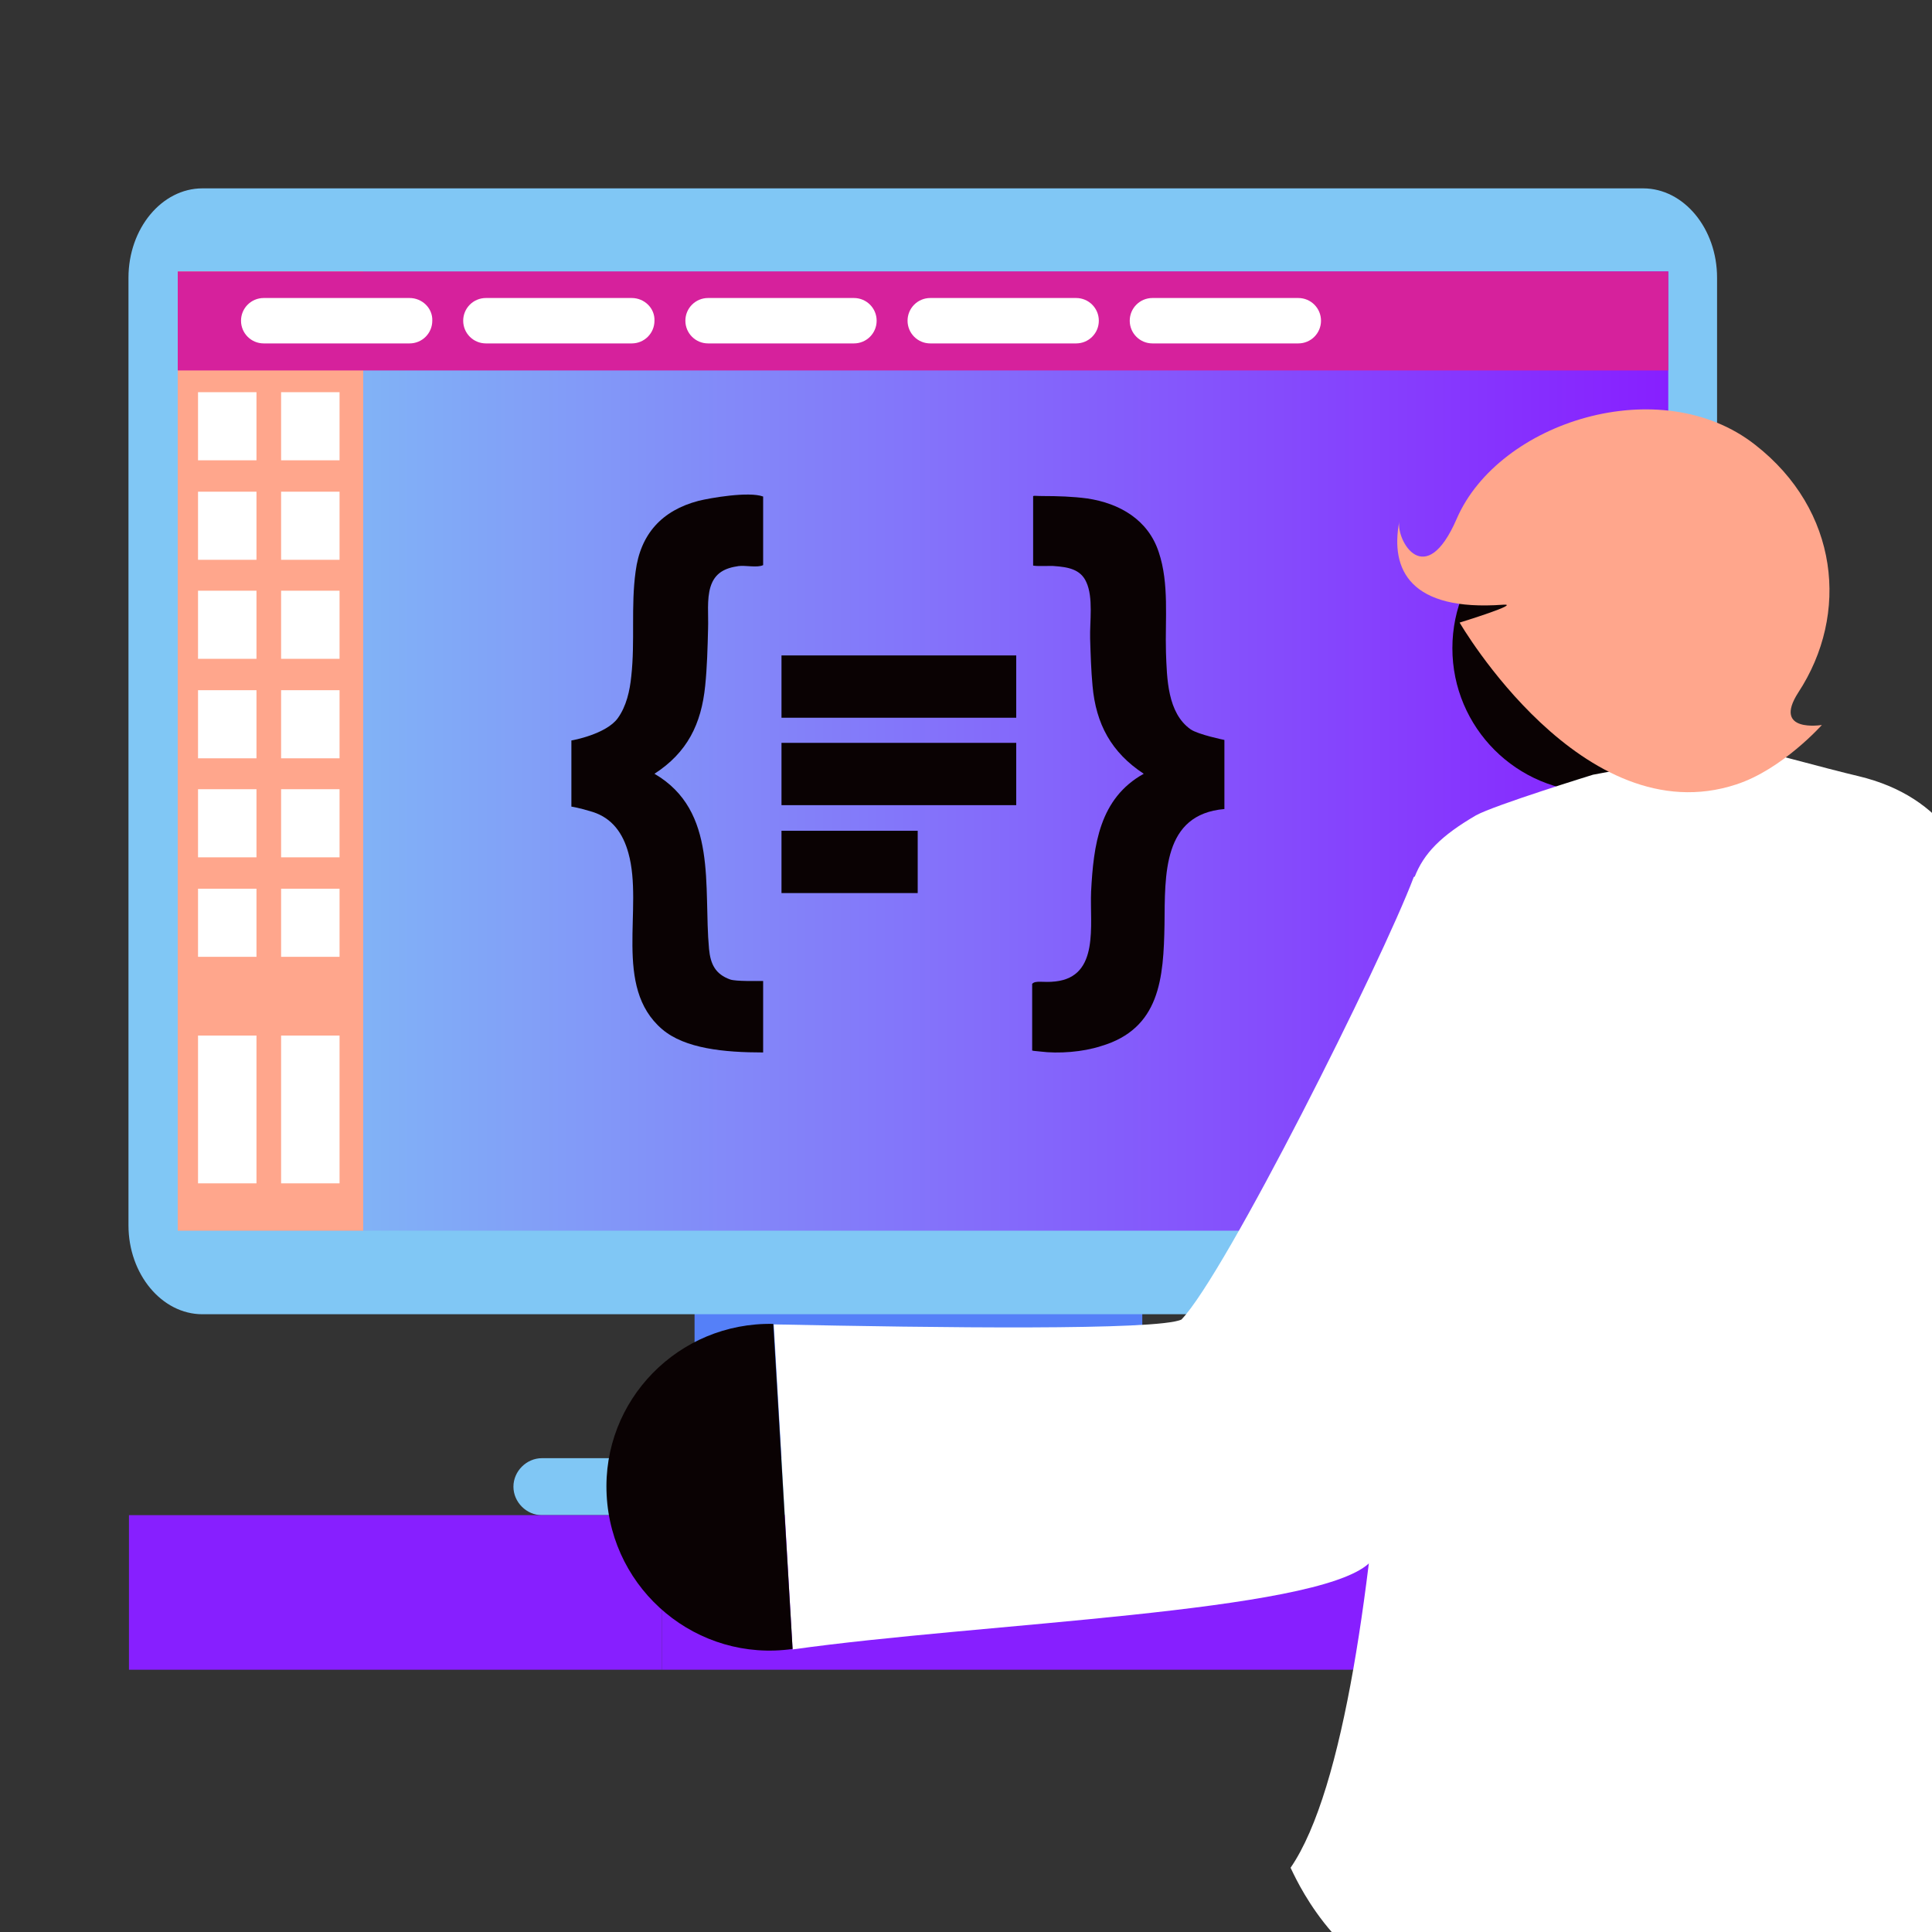 <?xml version="1.0" encoding="utf-8"?>
<!-- Generator: Adobe Illustrator 25.2.0, SVG Export Plug-In . SVG Version: 6.00 Build 0)  -->
<svg version="1.1" id="Layer_1" xmlns="http://www.w3.org/2000/svg" xmlns:xlink="http://www.w3.org/1999/xlink" x="0px" y="0px"
	 viewBox="0 0 400 400" style="enable-background:new 0 0 400 400;" xml:space="preserve">
<rect x="0" y="0" width="400" height="400" fill="#333333" stroke="none"/>
<style type="text/css">
	.st0{fill:none;stroke:#D20F8C;stroke-width:3.834;stroke-miterlimit:10;}
	.st1{fill:#84C5EC;}
	.st2{fill:url(#SVGID_1_);}
	.st3{clip-path:url(#SVGID_3_);fill:#FFFFFF;}
	.st4{fill:#D20F8C;}
	.st5{fill:url(#SVGID_4_);}
	.st6{fill:url(#SVGID_5_);}
	.st7{fill:url(#SVGID_6_);}
	.st8{fill:#FFFFFF;}
	.st9{fill:#231F20;stroke:#231F20;stroke-width:1.387;stroke-miterlimit:10;}
	.st10{fill:url(#SVGID_7_);}
	.st11{fill:url(#SVGID_8_);}
	.st12{clip-path:url(#SVGID_10_);}
	.st13{fill-rule:evenodd;clip-rule:evenodd;fill:#5580F8;}
	.st14{fill-rule:evenodd;clip-rule:evenodd;fill:#80C7F5;}
	.st15{fill-rule:evenodd;clip-rule:evenodd;fill:url(#SVGID_11_);}
	.st16{fill:#0A0203;}
	.st17{fill:#FFA68C;}
	.st18{fill:#8EDEF1;}
	.st19{fill:#D6219C;}
	.st20{fill:#871FFF;}
</style>
<g>
	<defs>
		<rect id="SVGID_9_" width="400" height="400"/>
	</defs>
	<clipPath id="SVGID_1_">
		<use xlink:href="#SVGID_9_"  style="overflow:visible;"/>
	</clipPath>
	<g style="clip-path:url(#SVGID_1_);">
		<g>
			<rect x="143.8" y="265.6" class="st13" width="92.7" height="42.4"/>
		</g>
		<g>
			<path class="st14" d="M340.2,39H41.9c-8.4,0-15.3,8.3-15.3,18.5v196.2c0,10.1,6.9,18.4,15.3,18.4h298.3c8.4,0,15.3-8.3,15.3-18.4
				V57.5C355.5,47.3,348.6,39,340.2,39z"/>
		</g>
		<g>
			<linearGradient id="SVGID_3_" gradientUnits="userSpaceOnUse" x1="36.791" y1="155.488" x2="345.344" y2="155.488">
				<stop  offset="2.852183e-03" style="stop-color:#80C7F5"/>
				<stop  offset="1" style="stop-color:#871FFF"/>
			</linearGradient>
			<rect x="36.8" y="56.2" style="fill-rule:evenodd;clip-rule:evenodd;fill:url(#SVGID_3_);" width="308.6" height="198.6"/>
		</g>
		<g>
			<path class="st14" d="M262.7,301.9H112.2c-3.2,0-5.9,2.7-5.9,5.9s2.7,5.9,5.9,5.9h150.6c3.2,0,5.9-2.7,5.9-5.9
				S266,301.9,262.7,301.9z"/>
		</g>
		<g>
			<g>
				<path class="st16" d="M144.6,103.7c-7.6,2-12,6.9-13,14.6c-1,7.2-0.1,14.5-0.9,21.7c-0.3,3-1,6.2-2.8,8.7
					c-2.4,3.3-9.4,4.6-9.6,4.6V167c0,0,1.5,0.2,4.4,1.1c4.1,1.3,6.3,4.5,7.4,8.5c3.2,11.4-3.3,27.7,7,36.5c4.7,4,12.8,4.8,20.9,4.8
					v-14.8c-1.3,0-5.6,0.1-6.8-0.3c-3.1-1.1-4.1-3.2-4.4-6.3c-1.2-12.9,1.9-28.6-11.3-36.3c6.8-4.4,9.7-10.3,10.5-18.2
					c0.4-3.9,0.5-7.9,0.6-11.9c0.1-2.7-0.3-6,0.5-8.6c0.9-2.9,3-3.9,5.8-4.3c1.4-0.2,3.9,0.4,5.1-0.2c0,0,0,0,0,0v-14.2
					C155,101.7,147,103.1,144.6,103.7z"/>
			</g>
		</g>
		<g>
			<g>
				<path class="st16" d="M241.4,135c-0.2-6.7,0.7-14.2-1.5-20.7c-2.2-6.7-8.1-10.1-14.8-11.1c-3-0.4-6.1-0.5-9.2-0.5
					c-1.3,0-1.7-0.1-2,0v14.4c1.1,0.2,3.7,0,4.4,0.1c2.7,0.2,5.4,0.6,6.6,3.3c1.5,3.2,0.7,8.3,0.8,11.7c0.1,3.3,0.2,6.6,0.5,9.8
					c0.7,7.9,3.9,13.8,10.6,18.2c-9.2,5.1-10.4,14.8-10.9,24.4c-0.3,6.9,1.8,17.6-7.4,18.6c-2.5,0.3-4.1-0.3-4.8,0.5v13.8
					c0.3,0.1,0.8,0.1,1.6,0.2c3.9,0.5,8.9,0.1,12.6-1.1c12.3-3.6,13-14.1,13.2-25.2c0.1-10.3-0.4-22.8,12.4-23.9v-14.3
					c0,0-5.4-1.1-7-2.2C241.7,147.6,241.6,140.5,241.4,135z"/>
			</g>
		</g>
		<g>
			<g>
				<g>
					<rect x="161.8" y="135.7" class="st16" width="48.6" height="12.9"/>
				</g>
			</g>
			<g>
				<g>
					<rect x="161.8" y="153.8" class="st16" width="48.6" height="12.9"/>
				</g>
			</g>
			<g>
				<g>
					<rect x="161.8" y="172" class="st16" width="28.2" height="12.9"/>
				</g>
			</g>
		</g>
		<g>
			<g>
				<rect x="36.8" y="56.2" class="st17" width="38.4" height="198.6"/>
			</g>
		</g>
		<g>
			<g>
				<rect x="324.9" y="88.2" class="st18" width="20.4" height="156.8"/>
			</g>
		</g>
		<g>
			<rect x="41" y="81.2" class="st8" width="12.1" height="14.1"/>
		</g>
		<g>
			<rect x="58.2" y="81.2" class="st8" width="12.1" height="14.1"/>
		</g>
		<g>
			<rect x="41" y="101.8" class="st8" width="12.1" height="14.1"/>
		</g>
		<g>
			<rect x="58.2" y="101.8" class="st8" width="12.1" height="14.1"/>
		</g>
		<g>
			<rect x="41" y="122.3" class="st8" width="12.1" height="14.1"/>
		</g>
		<g>
			<rect x="58.2" y="122.3" class="st8" width="12.1" height="14.1"/>
		</g>
		<g>
			<rect x="41" y="142.9" class="st8" width="12.1" height="14.1"/>
		</g>
		<g>
			<rect x="58.2" y="142.9" class="st8" width="12.1" height="14.1"/>
		</g>
		<g>
			<rect x="41" y="163.4" class="st8" width="12.1" height="14.1"/>
		</g>
		<g>
			<rect x="58.2" y="163.4" class="st8" width="12.1" height="14.1"/>
		</g>
		<g>
			<rect x="41" y="184" class="st8" width="12.1" height="14.1"/>
		</g>
		<g>
			<rect x="58.2" y="184" class="st8" width="12.1" height="14.1"/>
		</g>
		<g>
			<rect x="41" y="214.4" class="st8" width="12.1" height="30.6"/>
		</g>
		<g>
			<rect x="58.2" y="214.4" class="st8" width="12.1" height="30.6"/>
		</g>
		<g>
			<rect x="329.1" y="222.4" class="st8" width="12.1" height="14.2"/>
		</g>
		<g>
			<rect x="329.1" y="196.1" class="st8" width="12.1" height="14.2"/>
		</g>
		<g>
			<rect x="329.1" y="169.9" class="st8" width="12.1" height="14.2"/>
		</g>
		<g>
			<rect x="329.1" y="143.6" class="st8" width="12.1" height="14.2"/>
		</g>
		<g>
			<rect x="329.1" y="117.3" class="st8" width="12.1" height="14.2"/>
		</g>
		<g>
			<g>
				<rect x="36.8" y="56.2" class="st19" width="308.6" height="20.5"/>
			</g>
		</g>
		<g>
			<path class="st8" d="M84.8,61.7H54.6c-2.6,0-4.7,2.1-4.7,4.7c0,2.6,2.1,4.7,4.7,4.7h30.2c2.6,0,4.7-2.1,4.7-4.7
				C89.6,63.8,87.4,61.7,84.8,61.7z"/>
		</g>
		<g>
			<path class="st8" d="M130.8,61.7h-30.2c-2.6,0-4.7,2.1-4.7,4.7c0,2.6,2.1,4.7,4.7,4.7h30.2c2.6,0,4.7-2.1,4.7-4.7
				C135.6,63.8,133.4,61.7,130.8,61.7z"/>
		</g>
		<g>
			<path class="st8" d="M176.8,61.7h-30.2c-2.6,0-4.7,2.1-4.7,4.7c0,2.6,2.1,4.7,4.7,4.7h30.2c2.6,0,4.7-2.1,4.7-4.7
				C181.5,63.8,179.4,61.7,176.8,61.7z"/>
		</g>
		<g>
			<path class="st8" d="M222.8,61.7h-30.2c-2.6,0-4.7,2.1-4.7,4.7c0,2.6,2.1,4.7,4.7,4.7h30.2c2.6,0,4.7-2.1,4.7-4.7
				C227.5,63.8,225.4,61.7,222.8,61.7z"/>
		</g>
		<g>
			<path class="st8" d="M268.8,61.7h-30.2c-2.6,0-4.7,2.1-4.7,4.7c0,2.6,2.1,4.7,4.7,4.7h30.2c2.6,0,4.7-2.1,4.7-4.7
				C273.5,63.8,271.4,61.7,268.8,61.7z"/>
		</g>
		<rect x="26.7" y="313.7" class="st20" width="110.3" height="32"/>
		<rect x="137" y="313.7" class="st20" width="263" height="32"/>
		<circle class="st16" cx="330.5" cy="134.2" r="29.8"/>
		<path class="st8" d="M384.8,160.7c-6-1.4-23.7-6.2-23.7-6.2l-31.3,5.9c0,0-20.4,6.3-24.2,8.4c-14.4,8.4-14.5,14.5-15.4,34.3
			c-0.4,9.2-0.6,151-23,183.6c0.7,1.3,8.8,20.7,27.3,25.5l4.5,1.8h4.1c43.3,9.3,76.5-7.8,111.4-13.2l3.3-1.9h10
			c3.4-0.4,6.4-0.7,9.1-0.9c-0.5-80.4-22.7-201.1-23.7-204.8C409.1,177.8,402.7,165,384.8,160.7z"/>
		<path class="st17" d="M363.4,92.1c-19.6-15.4-53.1-4.8-61.8,15.3c-6.5,15-12.5,4.6-11.9,0.6c-1.9,10,2.3,18.6,21.5,17.2
			c4-0.3-9,3.7-9,3.7s25.5,44,57.3,33.5c9.5-3.1,17.7-12.3,17.7-12.3s-10.3,1.7-4.9-6.7C383,127.1,380.7,105.6,363.4,92.1z"/>
		<path class="st8" d="M164.1,341.5c39-5.5,108.1-7.6,119.3-17.8c18.3-16.2,65.6-89.2,58.2-109.1c-7.3-19.8-48.4-34.4-48.9-33
			c-6.7,17.7-39,82.2-48.1,91.6c-4.9,2.3-50.7,1.7-84.4,1"/>
		<path class="st16" d="M160.1,274.1c-19.6-0.4-35.5,15.8-34.5,35.4v0c1,19.9,18.8,34.7,38.5,31.9"/>
	</g>
</g>
</svg>
